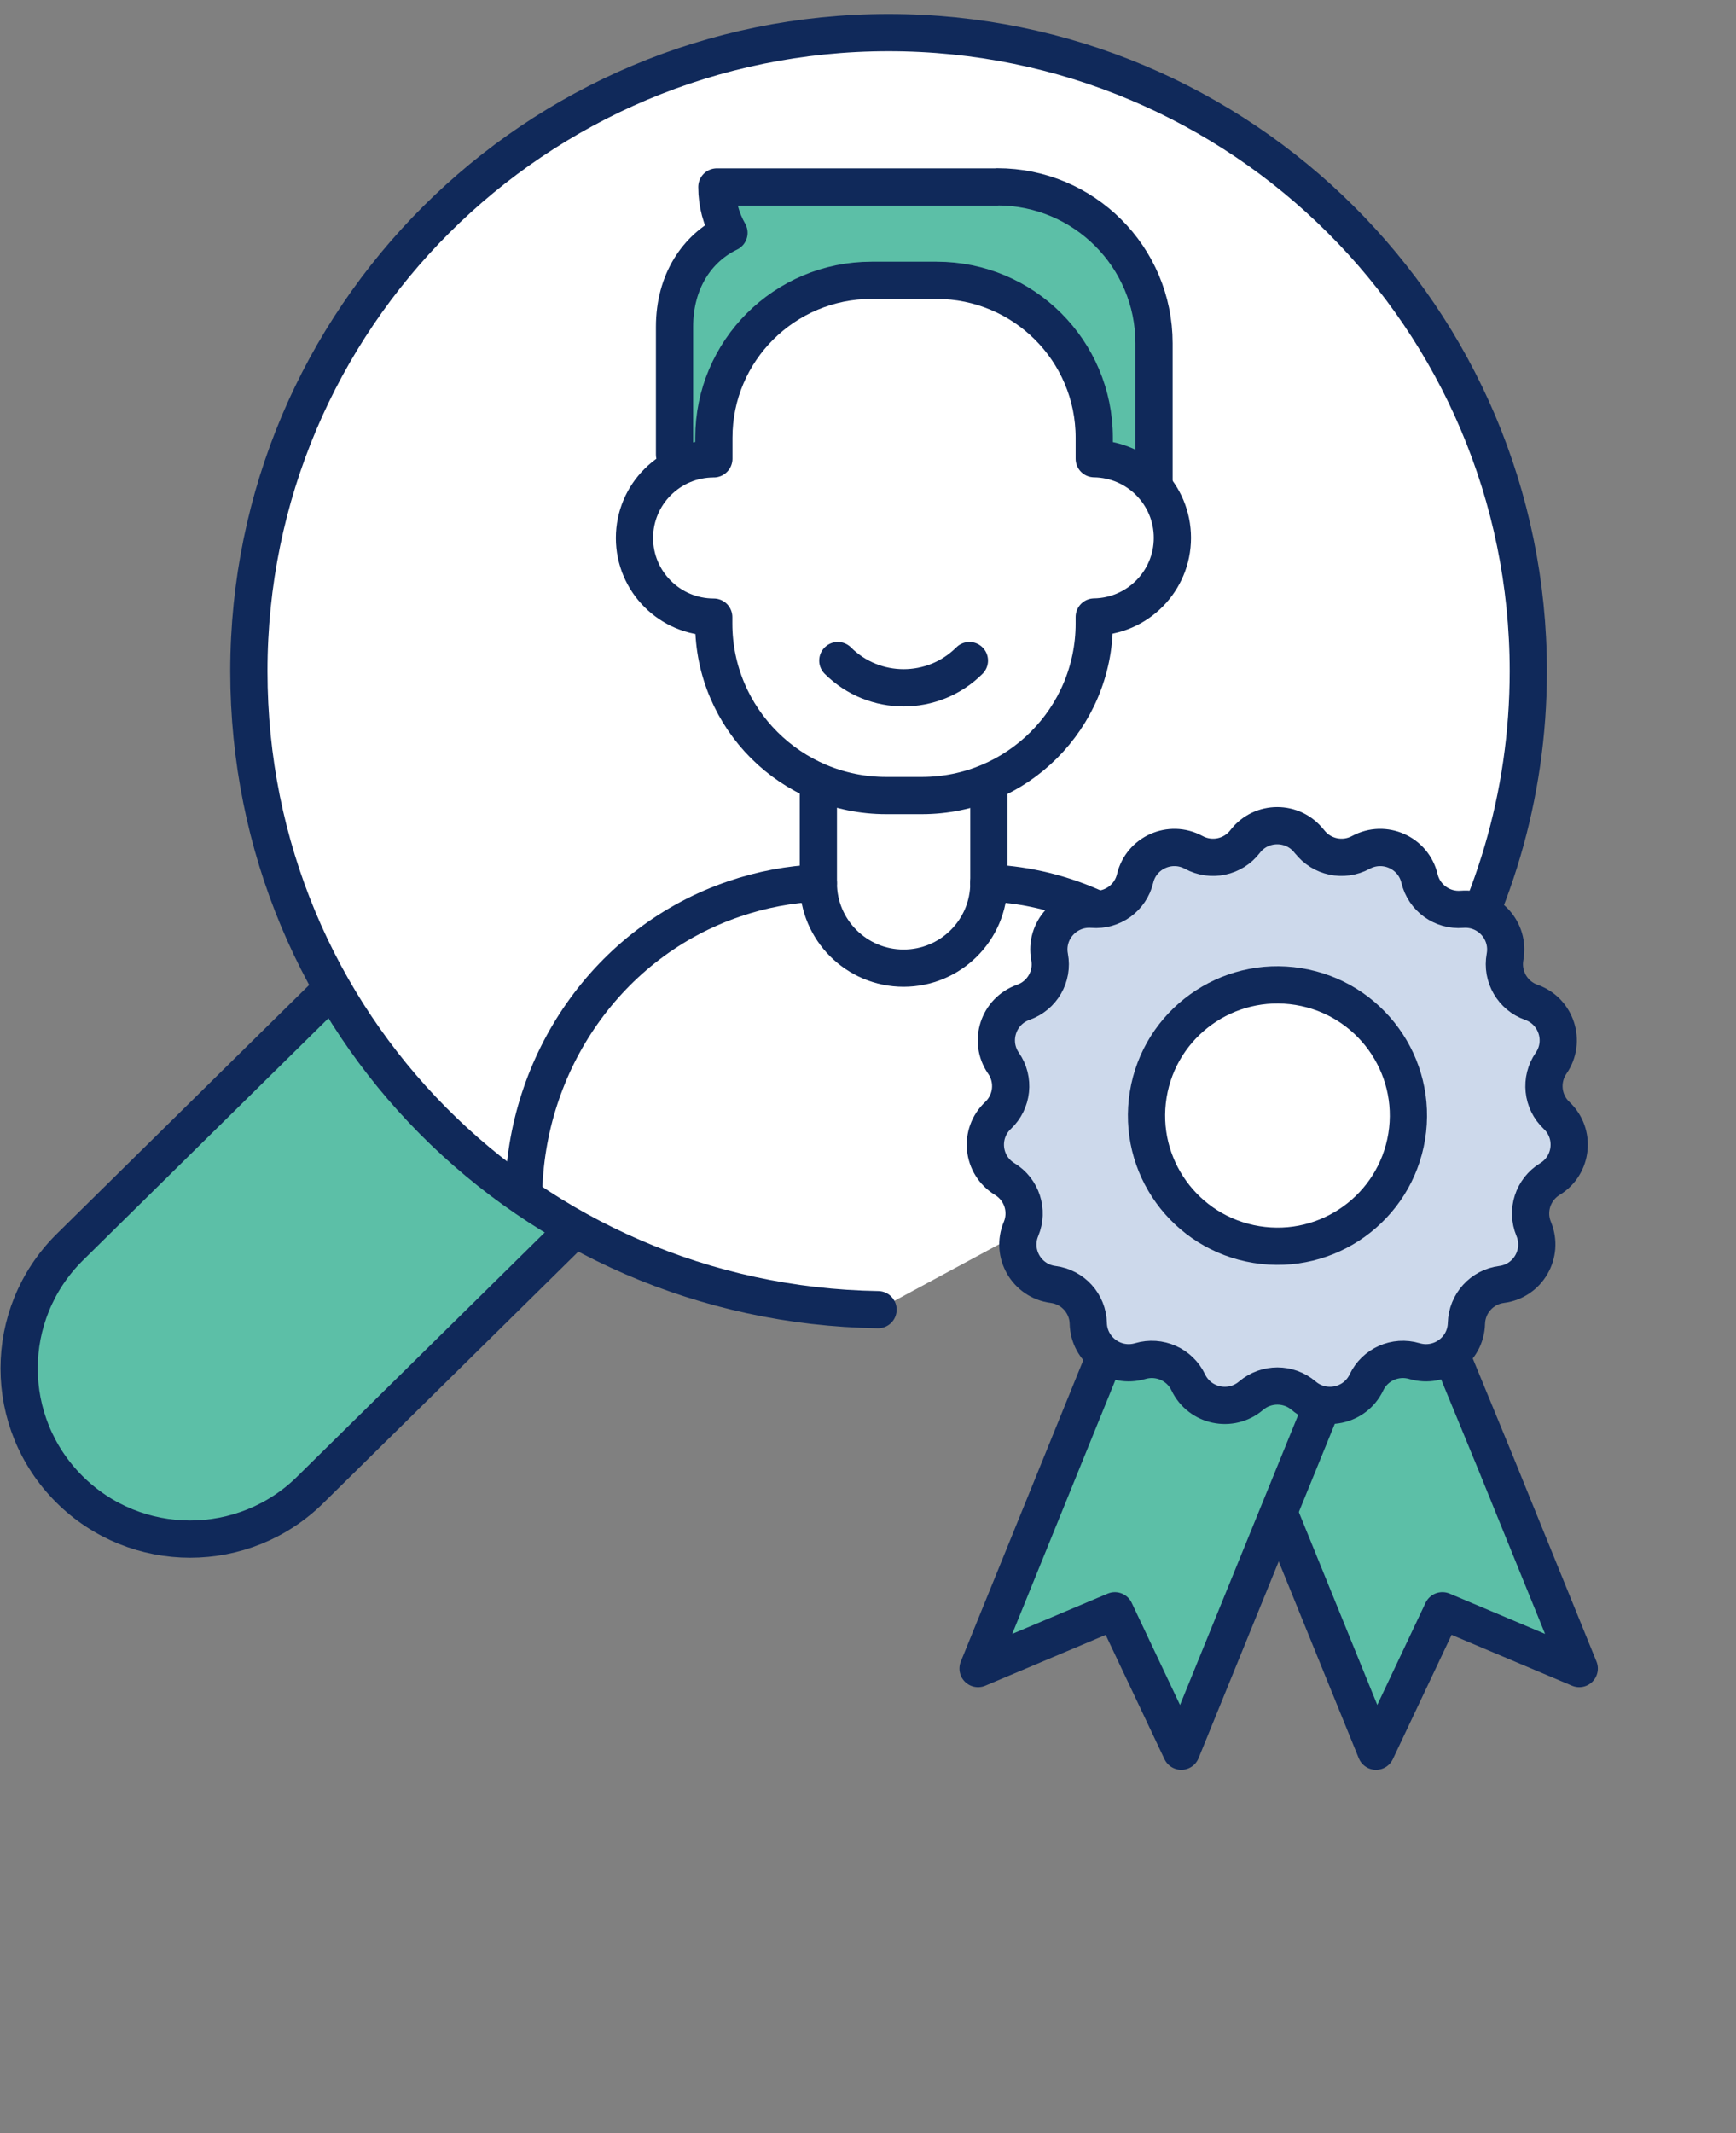 <svg width="70" height="86" viewBox="0 0 70 86" fill="none" xmlns="http://www.w3.org/2000/svg">
<rect x="0" y="0" width="70" height="86" fill="#808080" stroke="none"/>
<g clip-path="url(#clip0_26828_45259)">
<path d="M16.241 37.039L2.791 50.3C0.098 52.988 0.098 57.343 2.791 60.03C5.484 62.718 9.848 62.718 12.541 60.03L25.991 46.769L16.246 37.044L16.241 37.039Z" fill="#5CBFA7" stroke="#10295A" stroke-width="1.501" stroke-linecap="round" stroke-linejoin="round"/>
<path d="M57.653 40.786C60.17 36.813 61.625 32.106 61.625 27.058C61.625 12.842 50.073 1.314 35.828 1.314C21.582 1.314 10.035 12.842 10.035 27.058C10.035 41.273 21.356 52.571 35.405 52.797" fill="white"/>
<path d="M57.653 40.786C60.17 36.813 61.625 32.106 61.625 27.058C61.625 12.842 50.073 1.314 35.828 1.314C21.582 1.314 10.035 12.842 10.035 27.058C10.035 41.273 21.356 52.571 35.405 52.797" stroke="#10295A" stroke-width="1.501" stroke-linecap="round" stroke-linejoin="round"/>
<path d="M40.211 7.537H28.906C28.906 8.211 29.082 8.838 29.394 9.386C28.115 9.999 27.199 11.34 27.199 13.174V18.327L29.52 22.888L36.864 20.924L46.533 19.628V13.837C46.533 10.355 43.705 7.532 40.216 7.532L40.211 7.537Z" fill="#5CBFA7" stroke="#10295A" stroke-width="1.501" stroke-linecap="round" stroke-linejoin="round"/>
<path d="M32.998 31.509V35.598C32.998 37.491 34.538 39.029 36.436 39.029C38.334 39.029 39.874 37.491 39.874 35.598V31.529" fill="white"/>
<path d="M32.998 31.509V35.598C32.998 37.491 34.538 39.029 36.436 39.029C38.334 39.029 39.874 37.491 39.874 35.598V31.529" stroke="#10295A" stroke-width="1.501" stroke-linecap="round" stroke-linejoin="round"/>
<path d="M32.998 35.597C31.84 35.642 30.702 35.863 29.61 36.235C24.516 37.963 21.174 42.845 21.113 48.205" fill="white"/>
<path d="M32.998 35.597C31.84 35.642 30.702 35.863 29.61 36.235C24.516 37.963 21.174 42.845 21.113 48.205" stroke="#10295A" stroke-width="1.501" stroke-linecap="round" stroke-linejoin="round"/>
<path d="M39.869 35.597C42.406 35.697 44.747 36.642 46.654 38.139L39.869 35.597Z" fill="white"/>
<path d="M39.869 35.597C42.406 35.697 44.747 36.642 46.654 38.139" stroke="#10295A" stroke-width="1.501" stroke-linecap="round" stroke-linejoin="round"/>
<path d="M28.785 18.493V17.645C28.785 14.138 31.634 11.3 35.143 11.3H37.765C41.279 11.3 44.123 14.143 44.123 17.645V18.493C45.87 18.518 47.274 19.935 47.274 21.683C47.274 23.431 45.864 24.848 44.123 24.873V25.134C44.123 28.962 41.012 32.071 37.171 32.071H35.732C31.896 32.071 28.78 28.967 28.78 25.134V24.878C27.014 24.878 25.584 23.451 25.584 21.688C25.584 19.925 27.014 18.498 28.78 18.498L28.785 18.493Z" fill="white" stroke="#10295A" stroke-width="1.501" stroke-linecap="round" stroke-linejoin="round"/>
<path d="M33.783 26.631C35.248 28.093 37.624 28.093 39.089 26.631H33.783Z" fill="white"/>
<path d="M33.783 26.631C35.248 28.093 37.624 28.093 39.089 26.631" stroke="#10295A" stroke-width="1.501" stroke-linecap="round" stroke-linejoin="round"/>
<path d="M58.501 54.587L60.322 59.007L61.253 61.3L63.679 67.264L58.161 64.935L55.484 70.596L49.803 56.634" fill="#5CBFA7"/>
<path d="M58.501 54.587L60.322 59.007L61.253 61.3L63.679 67.264L58.161 64.935L55.484 70.596L49.803 56.634" stroke="#10295A" stroke-width="1.501" stroke-linecap="round" stroke-linejoin="round"/>
<path d="M44.572 54.632L39.438 67.264L44.955 64.936L47.633 70.596L54.888 52.796" fill="#5CBFA7"/>
<path d="M44.572 54.632L39.438 67.264L44.955 64.936L47.633 70.596L54.888 52.796" stroke="#10295A" stroke-width="1.501" stroke-linecap="round" stroke-linejoin="round"/>
<path d="M52.801 33.923C53.29 34.561 54.168 34.746 54.874 34.363C55.818 33.852 56.991 34.372 57.238 35.415C57.423 36.194 58.151 36.722 58.954 36.656C60.026 36.572 60.881 37.523 60.687 38.575C60.542 39.363 60.992 40.142 61.746 40.406C62.756 40.763 63.153 41.982 62.544 42.862C62.09 43.522 62.182 44.416 62.765 44.966C63.545 45.701 63.409 46.978 62.496 47.532C61.812 47.95 61.534 48.804 61.843 49.544C62.253 50.534 61.613 51.643 60.55 51.78C59.752 51.881 59.152 52.55 59.13 53.351C59.104 54.421 58.067 55.173 57.035 54.87C56.263 54.641 55.443 55.006 55.099 55.728C54.64 56.696 53.383 56.96 52.567 56.265C51.958 55.745 51.059 55.745 50.446 56.265C49.63 56.96 48.377 56.696 47.914 55.728C47.57 55.006 46.749 54.641 45.977 54.87C44.95 55.173 43.909 54.421 43.882 53.351C43.865 52.55 43.261 51.881 42.462 51.78C41.399 51.643 40.755 50.534 41.17 49.544C41.479 48.804 41.201 47.95 40.513 47.532C39.595 46.973 39.463 45.701 40.244 44.966C40.826 44.416 40.923 43.522 40.464 42.862C39.855 41.982 40.252 40.763 41.262 40.406C42.021 40.138 42.471 39.363 42.321 38.575C42.123 37.523 42.983 36.572 44.054 36.656C44.857 36.722 45.585 36.194 45.77 35.415C46.017 34.372 47.19 33.852 48.134 34.363C48.84 34.746 49.718 34.561 50.207 33.923C50.86 33.073 52.144 33.073 52.796 33.923H52.801Z" fill="#CDD9EB" stroke="#10295A" stroke-width="1.501" stroke-linecap="round" stroke-linejoin="round"/>
<path d="M56.722 45.816C57.189 42.944 55.235 40.237 52.356 39.771C49.478 39.305 46.766 41.255 46.299 44.128C45.832 47 47.786 49.706 50.664 50.172C53.543 50.639 56.255 48.688 56.722 45.816Z" fill="white" stroke="#10295A" stroke-width="1.501" stroke-linecap="round" stroke-linejoin="round"/>
</g>
<defs>
<clipPath id="clip0_26828_45259">
<rect width="70" height="85" fill="white" transform="translate(0 0.541)"/>
</clipPath>
</defs>
</svg>
